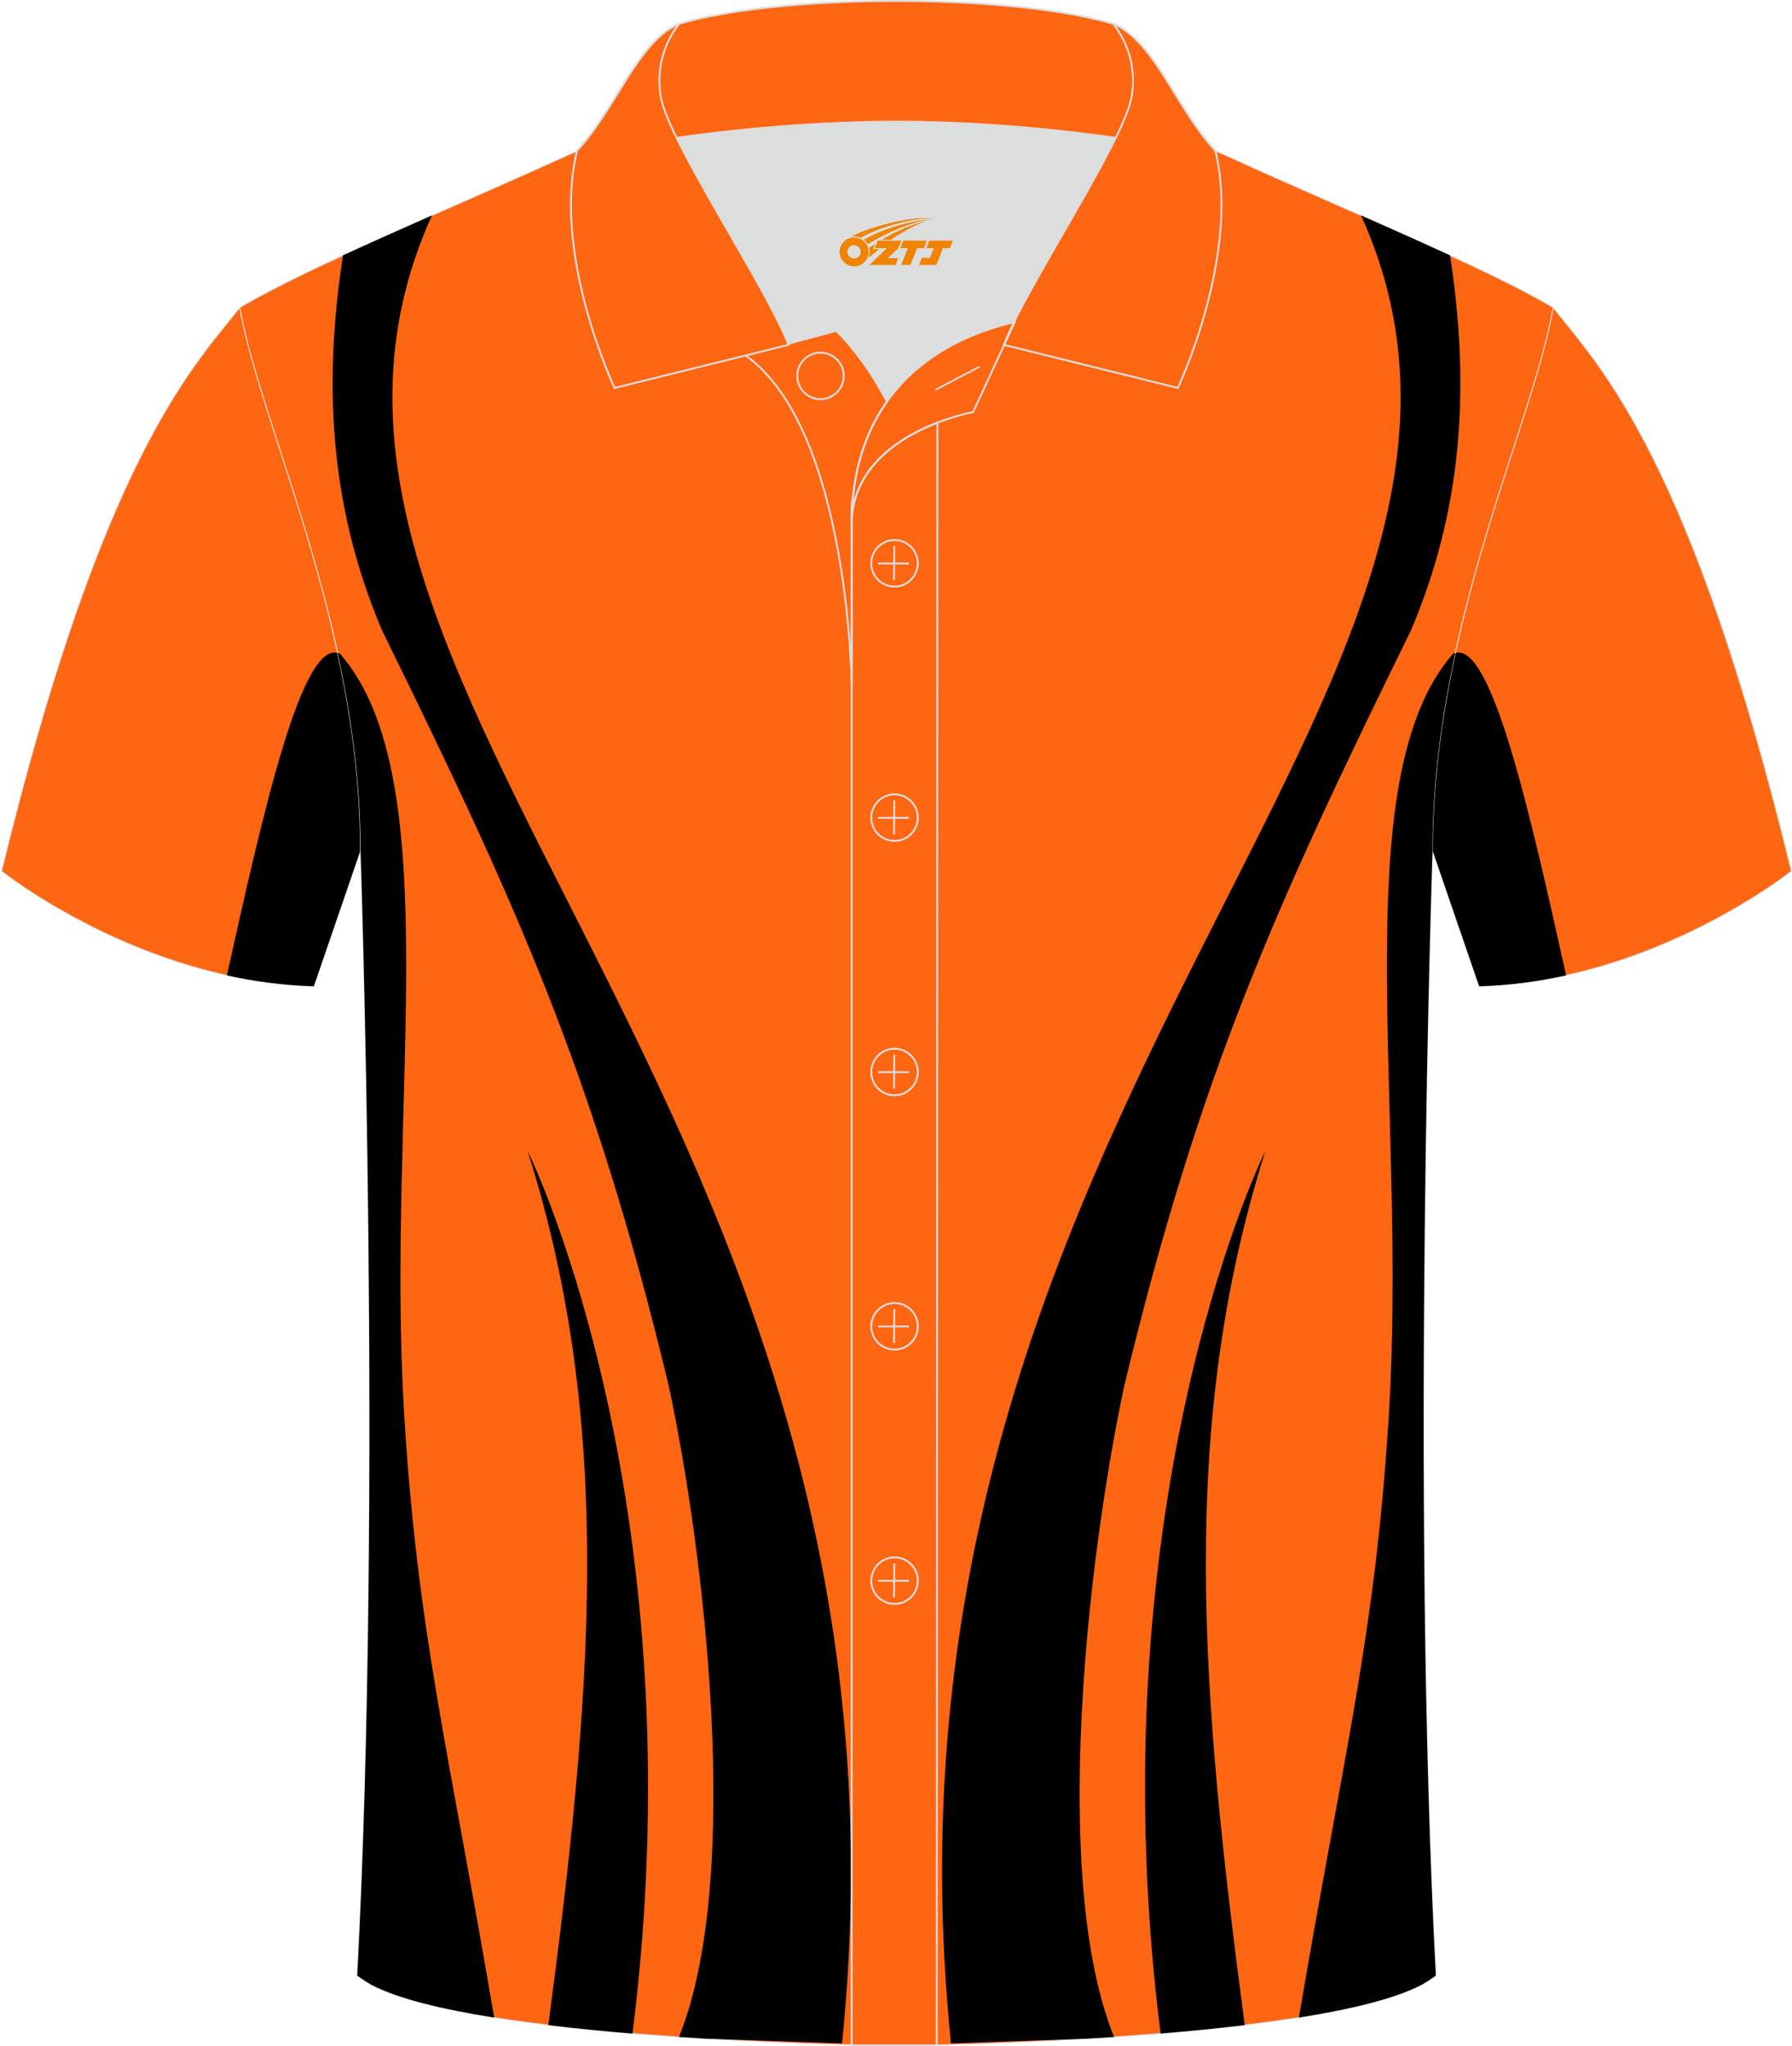 <?xml version="1.0" encoding="utf-8"?>
<!-- Generator: Adobe Illustrator 24.0.1, SVG Export Plug-In . SVG Version: 6.00 Build 0)  -->
<svg xmlns="http://www.w3.org/2000/svg" xmlns:xlink="http://www.w3.org/1999/xlink" version="1.1" id="图层_1" x="0px" y="0px" width="379.8px" height="433.5px" viewBox="0 0 379.58 433.53" enable-background="new 0 0 379.58 433.53" xml:space="preserve">
<g>
	
		<path fill-rule="evenodd" clip-rule="evenodd" fill="#FE6612" stroke="#DCDDDD" stroke-width="0.2" stroke-miterlimit="22.918" d="   M50.71,65.16c-10.24,12.8-29.35,32.41-50.5,119.4c0,0,29.18,23.37,66.19,24.39c0,0,7.16-20.81,9.9-28.83l0,0   C76.29,132.35,54.99,89.91,50.71,65.16z"/>
	<path fill-rule="evenodd" clip-rule="evenodd" d="M47.97,206.64c7.63-34.42,15.76-70.44,23.48-68.31   c2.87,13.21,4.84,27.25,4.84,41.79l0,0c-2.74,8.02-9.9,28.83-9.9,28.83C59.99,208.77,53.81,207.92,47.97,206.64z"/>
	
		<path fill-rule="evenodd" clip-rule="evenodd" fill="#FE6612" stroke="#DCDDDD" stroke-width="0.2" stroke-miterlimit="22.918" d="   M329.07,65.16c10.24,12.8,29.35,32.41,50.5,119.4c0,0-29.18,23.37-66.19,24.39c0,0-7.16-20.81-9.9-28.83l0,0   C303.49,132.35,324.79,89.91,329.07,65.16z"/>
	<path fill-rule="evenodd" clip-rule="evenodd" d="M331.82,206.64c-7.63-34.42-15.76-70.44-23.48-68.31   c-2.87,13.21-4.84,27.25-4.84,41.79l0,0c2.74,8.02,9.9,28.83,9.9,28.83C319.81,208.77,325.98,207.92,331.82,206.64z"/>
	
		<path fill-rule="evenodd" clip-rule="evenodd" fill="#FE6612" stroke="#DCDDDD" stroke-width="0.2" stroke-miterlimit="22.918" d="   M76.29,180.13c0,0,4.68,137.1-0.7,238.43c15.59,13.14,104.58,14.83,114.3,14.8c9.72,0.03,98.71-1.67,114.3-14.81   c-5.38-101.32-0.7-238.43-0.7-238.43c0-47.77,21.3-90.22,25.58-114.96c-13.68-8.26-45.42-21.31-67.36-31.33   c-5.84-2.66-10.73-4.57-15.08-5.94l-113.52-0.01c-4.33,1.37-9.2,3.29-15.05,5.95C96.12,43.84,64.37,56.91,50.71,65.16   C54.99,89.91,76.29,132.35,76.29,180.13z"/>
	<path fill-rule="evenodd" clip-rule="evenodd" d="M71.45,138.33c0.17,0.05,0.34,0.1,0.51,0.19c23.25,26.57,9.56,96.12,13.6,161.39   c2.87,46.36,9.46,71,19.06,127.52c-11.04-1.75-20.39-4.01-25.94-6.9c-1.09-0.62-2.09-1.28-3.08-1.99   c5.38-101.32,0.7-238.43,0.7-238.43C76.29,165.58,74.32,151.54,71.45,138.33z"/>
	<path fill-rule="evenodd" clip-rule="evenodd" d="M72.57,54.11c-5.22,33.71-0.58,58.53,8.32,79.53   c28.47,57.92,44.73,93.63,60.72,159.89c7.62,35.75,15.76,104.36,2.18,138.01c1.82,0.12,3.63,0.24,5.42,0.35l29.14,1.02   c20.38-199.73-132-287.77-86.92-387.27C84.97,48.5,78.52,51.37,72.57,54.11z"/>
	<path fill-rule="evenodd" clip-rule="evenodd" d="M111.72,243.88c5,10.2,35.43,82.12,22.21,186.95c-6.01-0.5-12.04-1.09-17.83-1.79   C125.31,359.26,130.28,302.45,111.72,243.88z"/>
	<path fill-rule="evenodd" clip-rule="evenodd" d="M263.7,429.03c-5.8,0.7-11.83,1.29-17.83,1.79   c-13.22-104.82,17.21-176.75,22.2-186.94C249.51,302.45,254.48,359.26,263.7,429.03z"/>
	<path fill-rule="evenodd" clip-rule="evenodd" d="M308.34,138.33c-0.17,0.05-0.34,0.1-0.5,0.19   c-23.25,26.57-9.56,96.12-13.6,161.39c-2.87,46.36-9.46,71-19.06,127.52c11.13-1.77,20.55-4.05,26.08-6.98   c0.98-0.56,1.89-1.16,2.79-1.8c0.05-0.04,0.11-0.08,0.16-0.12l0,0c-5.38-101.32-0.7-238.43-0.7-238.43   C303.49,165.58,305.47,151.54,308.34,138.33z"/>
	<path fill-rule="evenodd" clip-rule="evenodd" d="M307.22,54.11c5.22,33.71,0.58,58.54-8.32,79.53   c-28.47,57.92-44.73,93.63-60.72,159.89c-7.62,35.75-15.75,104.36-2.18,138.01c-1.83,0.12-3.65,0.24-5.45,0.35l-29.11,1.02   c-20.38-199.73,132-287.77,86.92-387.27C294.82,48.5,301.27,51.37,307.22,54.11z"/>
	<path fill-rule="evenodd" clip-rule="evenodd" fill="#DCDDDD" d="M187.85,85.11c6.44-9.11,16.35-14.37,26.94-16.84   c5.24-10.64,16.09-27.82,21.62-39.14c-26.77-6.52-66.38-6.52-93.15,0c6.43,13.14,20,34.17,23.66,43.71l10.22-2.75   C177.13,70.09,183.13,75.76,187.85,85.11z"/>
	<path fill="none" stroke="#DCDDDD" stroke-width="0.4" stroke-miterlimit="10" d="M157.87,75.28l19.26-5.19c0,0,6,5.67,10.72,15.03   c-3.78,5.35-6.37,12.04-7.18,20.26c-0.14,0.74-0.24,1.47-0.28,2.18v3.57v33.98C180.39,145.1,179.86,90.85,157.87,75.28z"/>
	<path fill="none" stroke="#DCDDDD" stroke-width="0.4" stroke-miterlimit="10" d="M180.39,107.56v3.57c0-1.99,0.1-3.91,0.28-5.75   C180.52,106.12,180.43,106.85,180.39,107.56L180.39,107.56z M180.39,111.13v322.2h18.04l0.14-343.78   C190.97,92.48,180.39,98.79,180.39,111.13z"/>
	<path fill-rule="evenodd" clip-rule="evenodd" fill="#FF6612" stroke="#DCDDDD" stroke-width="0.4" stroke-miterlimit="10" d="   M121.91,33.11c13.39-3.26,40.91-7.33,67.91-7.33s54.52,4.07,67.91,7.33l-0.28-1.2c-8.22-8.78-12.93-23.33-21.69-26.89   C224.83,1.8,207.33,0.2,189.83,0.2c-17.51,0-35.01,1.61-45.95,4.82c-8.77,3.57-13.47,18.11-21.69,26.89L121.91,33.11z"/>
	<path fill-rule="evenodd" clip-rule="evenodd" fill="#FF6612" stroke="#DCDDDD" stroke-width="0.4" stroke-miterlimit="10" d="   M143.88,5.02c0,0-5.58,6.05-3.94,15.53c1.63,9.49,22.57,40.53,27.06,52.51l-36.86,9.13c0,0-13.39-28.22-7.95-50.28   C130.42,23.13,135.12,8.59,143.88,5.02z"/>
	<path fill-rule="evenodd" clip-rule="evenodd" fill="#FF6612" stroke="#DCDDDD" stroke-width="0.4" stroke-miterlimit="10" d="   M235.77,5.02c0,0,5.58,6.05,3.95,15.53c-1.63,9.49-22.57,40.53-27.06,52.51l36.86,9.13c0,0,13.39-28.22,7.95-50.28   C249.24,23.13,244.53,8.59,235.77,5.02z"/>
	<path fill="none" stroke="#DCDDDD" stroke-width="0.4" stroke-miterlimit="10" d="M173.78,84.57c2.72,0,4.93-2.21,4.93-4.93   s-2.21-4.93-4.93-4.93c-2.72,0-4.93,2.21-4.93,4.93S171.07,84.57,173.78,84.57z"/>
	<path fill="none" stroke="#DCDDDD" stroke-width="0.4" stroke-miterlimit="10" d="M214.94,68.24l-8.81,19.07   c0,0-25.75,4.58-25.75,23.82C180.39,84.95,196.66,72.44,214.94,68.24z"/>
	
	<line fill="none" stroke="#DCDDDD" stroke-width="0.36" stroke-miterlimit="10" x1="207.53" y1="77.67" x2="198.14" y2="82.59"/>
	<g>
		<g>
			<path fill="none" stroke="#DCDDDD" stroke-width="0.402" stroke-miterlimit="10" d="M189.48,124.27c2.71,0,4.93-2.22,4.93-4.93     s-2.23-4.93-4.93-4.93c-2.71,0-4.93,2.22-4.93,4.93C184.53,122.06,186.75,124.27,189.48,124.27z"/>
			
				<line fill="none" stroke="#DCDDDD" stroke-width="0.402" stroke-miterlimit="10" x1="189.43" y1="115.68" x2="189.36" y2="122.88"/>
			
				<line fill="none" stroke="#DCDDDD" stroke-width="0.402" stroke-miterlimit="10" x1="185.98" y1="119.38" x2="192.52" y2="119.38"/>
		</g>
		<g>
			<path fill="none" stroke="#DCDDDD" stroke-width="0.402" stroke-miterlimit="10" d="M189.48,178.15c2.71,0,4.93-2.22,4.93-4.93     c0-2.71-2.23-4.93-4.93-4.93c-2.71,0-4.93,2.22-4.93,4.93C184.53,175.94,186.75,178.15,189.48,178.15z"/>
			
				<line fill="none" stroke="#DCDDDD" stroke-width="0.402" stroke-miterlimit="10" x1="189.43" y1="169.56" x2="189.36" y2="176.76"/>
			
				<line fill="none" stroke="#DCDDDD" stroke-width="0.402" stroke-miterlimit="10" x1="185.98" y1="173.26" x2="192.52" y2="173.26"/>
		</g>
		<g>
			<path fill="none" stroke="#DCDDDD" stroke-width="0.402" stroke-miterlimit="10" d="M189.48,232.04c2.71,0,4.93-2.22,4.93-4.93     c0-2.71-2.23-4.93-4.93-4.93c-2.71,0-4.93,2.22-4.93,4.93C184.53,229.82,186.75,232.04,189.48,232.04z"/>
			
				<line fill="none" stroke="#DCDDDD" stroke-width="0.402" stroke-miterlimit="10" x1="189.43" y1="223.45" x2="189.36" y2="230.64"/>
			
				<line fill="none" stroke="#DCDDDD" stroke-width="0.402" stroke-miterlimit="10" x1="185.98" y1="227.14" x2="192.52" y2="227.14"/>
		</g>
		<g>
			<path fill="none" stroke="#DCDDDD" stroke-width="0.402" stroke-miterlimit="10" d="M189.48,285.92c2.71,0,4.93-2.22,4.93-4.93     s-2.23-4.93-4.93-4.93c-2.71,0-4.93,2.22-4.93,4.93C184.53,283.7,186.75,285.92,189.48,285.92z"/>
			
				<line fill="none" stroke="#DCDDDD" stroke-width="0.402" stroke-miterlimit="10" x1="189.43" y1="277.33" x2="189.36" y2="284.52"/>
			
				<line fill="none" stroke="#DCDDDD" stroke-width="0.402" stroke-miterlimit="10" x1="185.98" y1="281.02" x2="192.52" y2="281.02"/>
		</g>
		<g>
			<path fill="none" stroke="#DCDDDD" stroke-width="0.402" stroke-miterlimit="10" d="M189.48,339.8c2.71,0,4.93-2.22,4.93-4.93     s-2.23-4.93-4.93-4.93c-2.71,0-4.93,2.22-4.93,4.93C184.53,337.58,186.75,339.8,189.48,339.8z"/>
			
				<line fill="none" stroke="#DCDDDD" stroke-width="0.402" stroke-miterlimit="10" x1="189.43" y1="331.21" x2="189.36" y2="338.4"/>
			
				<line fill="none" stroke="#DCDDDD" stroke-width="0.402" stroke-miterlimit="10" x1="185.98" y1="334.9" x2="192.52" y2="334.9"/>
		</g>
	</g>
</g>
<g id="图层_x0020_1">
	<path fill="#F08300" d="M178.01,54.39c0.416,1.136,1.472,1.984,2.752,2.032c0.144,0,0.304,0,0.448-0.016h0.016   c0.016,0,0.064,0,0.128-0.016c0.032,0,0.048-0.016,0.08-0.016c0.064-0.016,0.144-0.032,0.224-0.048c0.016,0,0.016,0,0.032,0   c0.192-0.048,0.4-0.112,0.576-0.208c0.192-0.096,0.4-0.224,0.608-0.384c0.672-0.56,1.104-1.408,1.104-2.352   c0-0.224-0.032-0.448-0.08-0.672l0,0C183.85,52.51,183.8,52.34,183.72,52.16C183.25,51.07,182.17,50.31,180.9,50.31C179.21,50.31,177.83,51.68,177.83,53.38C177.83,53.73,177.89,54.07,178.01,54.39L178.01,54.39L178.01,54.39z M182.31,53.41L182.31,53.41C182.28,54.19,181.62,54.79,180.84,54.75C180.05,54.72,179.46,54.07,179.49,53.28c0.032-0.784,0.688-1.376,1.472-1.344   C181.73,51.97,182.34,52.64,182.31,53.41L182.31,53.41z"/>
	<polygon fill="#F08300" points="196.34,50.99 ,195.7,52.58 ,194.26,52.58 ,192.84,56.13 ,190.89,56.13 ,192.29,52.58 ,190.71,52.58    ,191.35,50.99"/>
	<path fill="#F08300" d="M198.31,46.26c-1.008-0.096-3.024-0.144-5.056,0.112c-2.416,0.304-5.152,0.912-7.616,1.664   C183.59,48.64,181.72,49.36,180.37,50.13C180.57,50.1,180.76,50.08,180.95,50.08c0.48,0,0.944,0.112,1.36,0.288   C186.41,48.05,193.61,46,198.31,46.26L198.31,46.26L198.31,46.26z"/>
	<path fill="#F08300" d="M183.78,51.73c4-2.368,8.88-4.672,13.488-5.248c-4.608,0.288-10.224,2-14.288,4.304   C183.3,51.04,183.57,51.36,183.78,51.73C183.78,51.73,183.78,51.73,183.78,51.73z"/>
	<polygon fill="#F08300" points="201.83,50.99 ,201.21,52.58 ,199.75,52.58 ,198.34,56.13 ,197.88,56.13 ,196.37,56.13 ,194.68,56.13    ,195.27,54.63 ,196.98,54.63 ,197.8,52.58 ,196.21,52.58 ,196.85,50.99"/>
	<polygon fill="#F08300" points="190.92,50.99 ,190.28,52.58 ,187.99,54.69 ,190.25,54.69 ,189.67,56.13 ,184.18,56.13 ,187.85,52.58    ,185.27,52.58 ,185.91,50.99"/>
	<path fill="#F08300" d="M196.2,46.85c-3.376,0.752-6.464,2.192-9.424,3.952h1.888C191.09,49.23,193.43,47.8,196.2,46.85z    M185.4,51.67C184.77,52.05,184.71,52.1,184.1,52.51c0.064,0.256,0.112,0.544,0.112,0.816c0,0.496-0.112,0.976-0.32,1.392   c0.176-0.16,0.32-0.304,0.432-0.4c0.272-0.24,0.768-0.64,1.6-1.296l0.32-0.256H184.92l0,0L185.4,51.67L185.4,51.67L185.4,51.67z"/>
</g>
</svg>